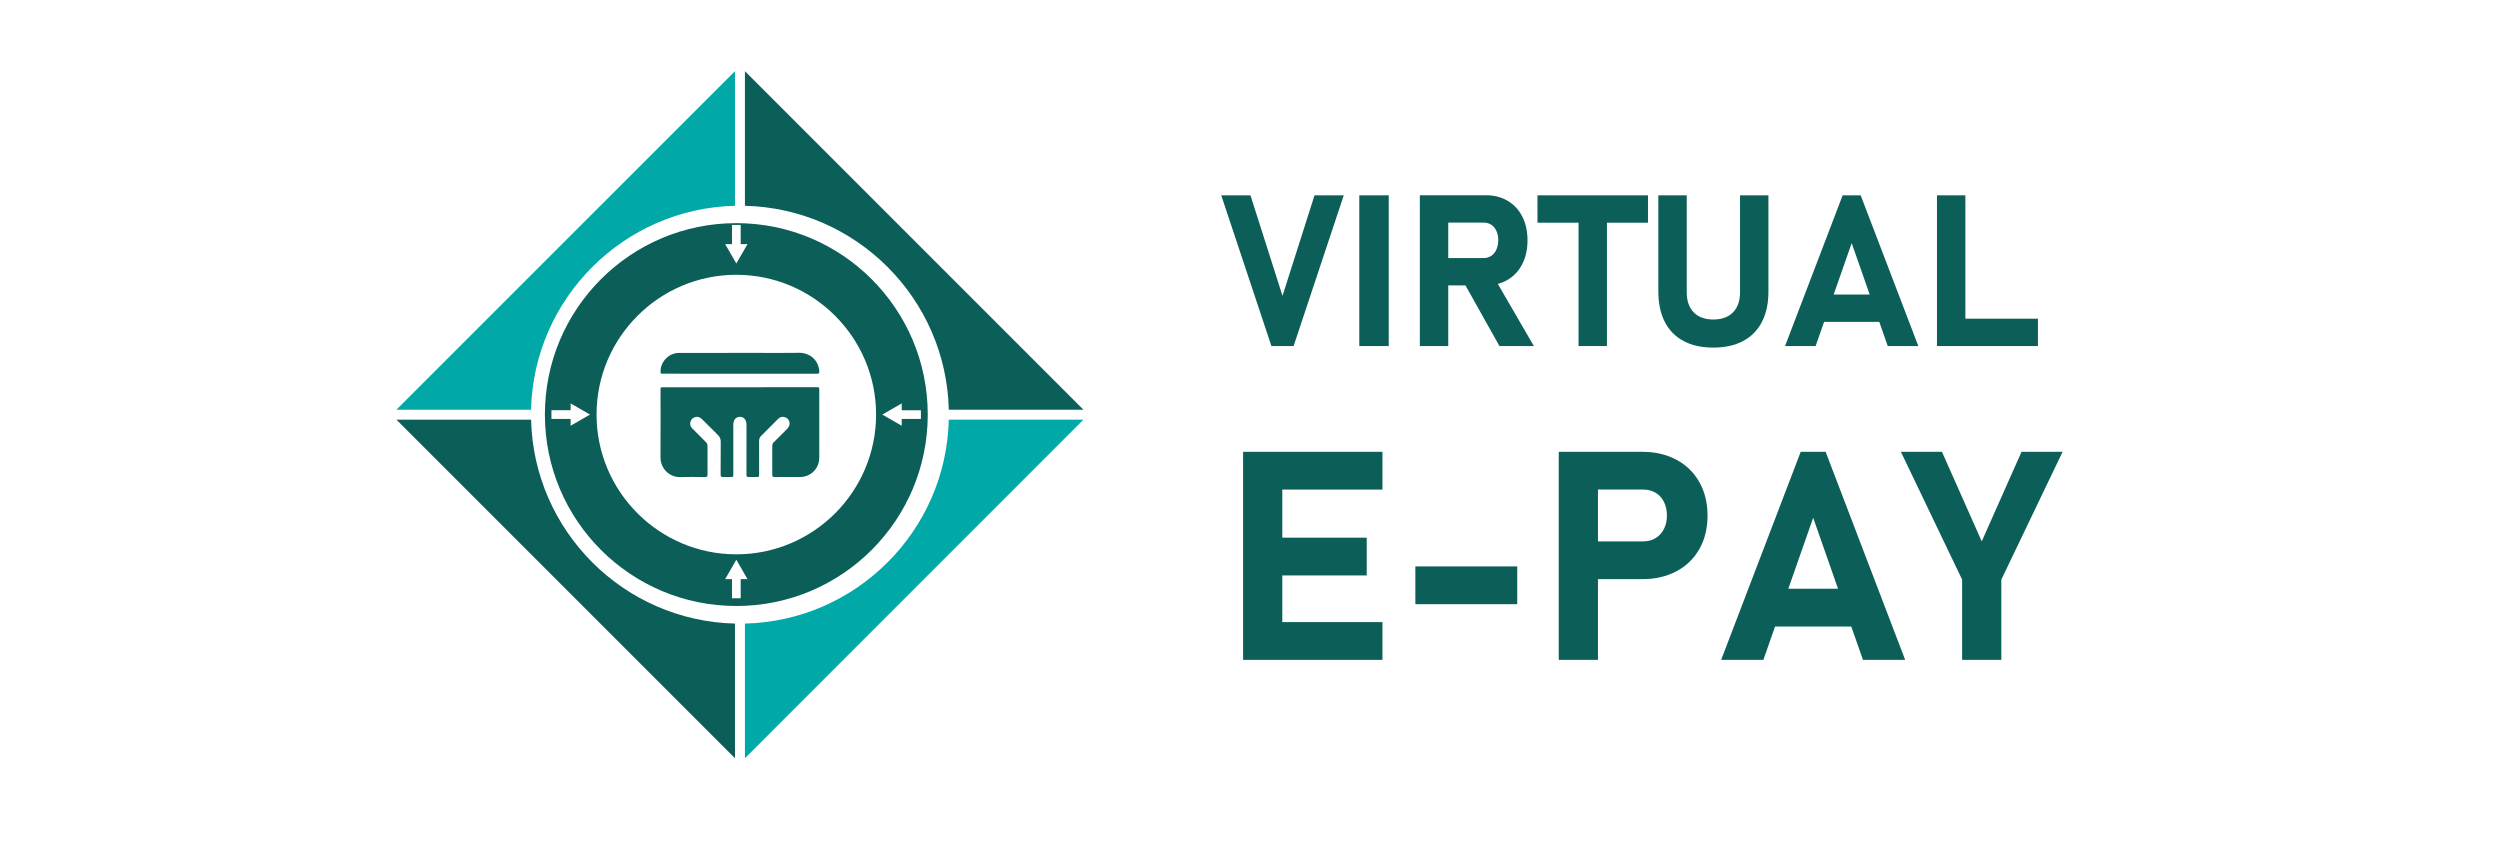 <svg xmlns="http://www.w3.org/2000/svg" xmlns:xlink="http://www.w3.org/1999/xlink" id="Capa_1" x="0px" y="0px" viewBox="0 0 1083.43 372.25" style="enable-background:new 0 0 1083.43 372.25;" xml:space="preserve"><style type="text/css">	.st0{fill:#0B5F58;}	.st1{fill:#00A9A8;}	.st2{fill:#FFFFFF;}	.st3{fill:#00857A;}</style><g>	<path class="st0" d="M319.1,96.7c-45.82,0-82.96,37.14-82.96,82.96s37.14,82.96,82.96,82.96s82.96-37.14,82.96-82.96  S364.92,96.7,319.1,96.7z M317.22,105.79v-8.31h3.77v8.31l2.96,0l-2.42,4.2l-2.42,4.2l-2.42-4.2l-2.42-4.2L317.22,105.79z   M251.49,182.09l-4.2,2.42l0-2.96h-8.31v-3.77h8.31l0-2.96l4.2,2.42l4.2,2.42L251.49,182.09z M320.99,250.97v8.31h-3.77v-8.31  l-2.96,0l2.42-4.2l2.42-4.2l2.42,4.2l2.42,4.2L320.99,250.97z M319.1,240.23c-33.4,0-60.57-27.17-60.57-60.57  s27.17-60.57,60.57-60.57s60.57,27.17,60.57,60.57S352.5,240.23,319.1,240.23z M390.78,184.51l-4.2-2.42l-4.2-2.42l4.2-2.42  l4.2-2.42l0,2.96h8.31v3.77h-8.31L390.78,184.51z"></path>	<path class="st1" d="M322.83,270.24v58.35l146.69-146.72h-58.34C410.05,230.09,371.04,269.1,322.83,270.24z"></path>	<path class="st0" d="M318.52,270.24c-48.22-1.14-87.23-40.15-88.36-88.37h-58.36l146.72,146.72V270.24z"></path>	<path class="st1" d="M318.52,89.19V30.84L171.79,177.56h58.36C231.28,129.33,270.3,90.32,318.52,89.19z"></path>	<path class="st0" d="M411.18,177.56h58.34L322.83,30.85v58.34C371.04,90.32,410.05,129.34,411.18,177.56z"></path>	<g>		<path class="st0" d="M320.73,167.82c-11.1,0-22.2,0-33.31,0c-1.16,0-1.16,0-1.16,1.14c0,9.73,0.04,19.47-0.02,29.2   c-0.03,4.99,3.98,8.72,8.53,8.59c3.58-0.11,7.17-0.04,10.75,0c0.82,0.01,1.11-0.21,1.1-1.07c-0.04-4.11-0.04-8.22,0-12.33   c0.01-0.77-0.23-1.31-0.77-1.83c-1.96-1.91-3.89-3.85-5.81-5.81c-0.81-0.82-1.16-1.8-0.81-2.96c0.33-1.11,1.09-1.78,2.19-2.03   c1.17-0.26,2.1,0.22,2.91,1.03c2.26,2.27,4.52,4.55,6.81,6.79c0.85,0.83,1.22,1.76,1.2,2.96c-0.04,4.72,0,9.44-0.04,14.16   c-0.01,0.86,0.26,1.12,1.1,1.08c1.07-0.06,2.16-0.01,3.23-0.02c1.16,0,1.16,0,1.16-1.15c0-7.14,0-14.28,0-21.42   c0-2.19,1.09-3.51,2.87-3.5c1.78,0.01,2.85,1.33,2.85,3.53c0,7.17,0.01,14.34-0.02,21.51c0,0.8,0.22,1.1,1.03,1.05   c1.02-0.06,2.04-0.01,3.06-0.01c1.4,0,1.4,0,1.4-1.35c0-4.75,0.01-9.5-0.01-14.25c0-0.84,0.22-1.56,0.8-2.15   c2.48-2.5,4.97-5,7.48-7.48c0.75-0.74,1.68-1.03,2.74-0.75c2.27,0.6,2.95,3.22,1.25,4.98c-1.92,1.99-3.89,3.94-5.87,5.87   c-0.5,0.49-0.69,1-0.69,1.69c0.03,4.14,0.03,8.28,0,12.41c-0.01,0.82,0.25,1.05,1.05,1.04c3.64-0.04,7.28-0.01,10.93-0.02   c0.52,0,1.06-0.01,1.56-0.11c4.1-0.81,6.82-4.11,6.82-8.31c0.01-9.76,0-19.52,0-29.29c0-1.2,0-1.2-1.19-1.2   C342.81,167.82,331.77,167.82,320.73,167.82z"></path>		<path class="st0" d="M320.6,161.96c11.13,0,22.26-0.01,33.39,0.02c0.85,0,1.18-0.26,1.06-1.1c-0.03-0.2-0.02-0.41-0.04-0.61   c-0.62-4.65-4.51-7.44-8.56-7.37c-6.12,0.11-12.24,0.03-18.36,0.03c-11.31,0-22.61-0.02-33.92,0.02c-4.15,0.01-7.76,3.6-7.91,7.73   c-0.05,1.26-0.04,1.27,1.21,1.27C298.51,161.96,309.56,161.96,320.6,161.96z"></path>	</g></g><g>	<g>		<path class="st0" d="M529.25,84.65h12.67l13.88,43.57l13.88-43.57h12.67l-21.74,65.32h-9.61L529.25,84.65z"></path>		<path class="st0" d="M601.84,149.97h-12.76V84.65h12.76V149.97z"></path>		<path class="st0" d="M615.32,84.61h12.31v65.36h-12.31V84.61z M620.21,111.83h22.73c1.26,0,2.37-0.31,3.32-0.94   c0.96-0.63,1.7-1.53,2.22-2.7c0.52-1.17,0.8-2.52,0.83-4.04c0-1.53-0.26-2.88-0.79-4.04c-0.52-1.17-1.27-2.07-2.22-2.7   c-0.96-0.63-2.08-0.94-3.37-0.94h-22.73V84.61h23.72c3.59,0,6.75,0.81,9.48,2.43c2.72,1.62,4.84,3.9,6.33,6.85   c1.5,2.95,2.25,6.37,2.25,10.26c0,3.89-0.75,7.32-2.25,10.26c-1.5,2.95-3.62,5.23-6.36,6.85s-5.89,2.43-9.46,2.43h-23.72V111.83z    M633.96,121.67l13.16-2.07l17.61,30.37h-14.91L633.96,121.67z"></path>		<path class="st0" d="M666.3,84.65h47.89v11.86H666.3V84.65z M684.09,90h12.31v59.97h-12.31V90z"></path>		<path class="st0" d="M729.6,147.79c-3.56-1.9-6.27-4.67-8.13-8.31c-1.86-3.64-2.79-8.02-2.79-13.14V84.65h12.31v42   c0,3.74,1,6.65,3.01,8.71c2.01,2.07,4.84,3.1,8.49,3.1c3.68,0,6.54-1.03,8.56-3.1s3.03-4.97,3.03-8.71v-42h12.31v41.69   c0,5.12-0.94,9.5-2.81,13.14c-1.87,3.64-4.6,6.41-8.18,8.31c-3.58,1.9-7.88,2.85-12.92,2.85S733.16,149.69,729.6,147.79z"></path>		<path class="st0" d="M798.55,84.65h7.82l24.98,65.32H818.1l-15.63-44.61l-15.63,44.61h-13.25L798.55,84.65z M785.57,127.64h34.37   v11.86h-34.37V127.64z"></path>		<path class="st0" d="M839.43,84.65h12.31v65.32h-12.31V84.65z M844.91,138.11h38.27v11.86h-38.27V138.11z"></path>		<path class="st0" d="M538.72,195.8h16.99v90.17h-16.99V195.8z M544.86,195.8h54.26v16.37h-54.26V195.8z M544.86,233.01h47.44   v16.37h-47.44V233.01z M544.86,269.6h54.26v16.37h-54.26V269.6z"></path>		<path class="st0" d="M657.53,245.47v16.37h-44.15v-16.37H657.53z"></path>		<path class="st0" d="M675.52,195.8h16.99v90.17h-16.99V195.8z M683.27,234.62h28.83c2.03,0,3.81-0.46,5.36-1.4   c1.55-0.93,2.76-2.24,3.63-3.94c0.87-1.69,1.3-3.64,1.3-5.83c0-2.23-0.42-4.21-1.27-5.92c-0.85-1.71-2.05-3.04-3.6-3.97   c-1.55-0.93-3.36-1.4-5.43-1.4h-28.83V195.8h28.4c5.62,0,10.57,1.15,14.85,3.44c4.28,2.29,7.6,5.53,9.95,9.71   c2.36,4.18,3.54,9.01,3.54,14.51c0,5.5-1.18,10.33-3.54,14.48c-2.36,4.16-5.67,7.37-9.95,9.64c-4.28,2.27-9.23,3.41-14.85,3.41   h-28.4V234.62z"></path>		<path class="st0" d="M780.38,195.8h10.79l34.48,90.17h-18.29l-21.58-61.58l-21.58,61.58H745.9L780.38,195.8z M762.46,255.15h47.44   v16.37h-47.44V255.15z"></path>		<path class="st0" d="M867.32,251.18v34.79h-16.99v-34.79l-26.54-55.38h17.8l17.24,38.82l17.24-38.82h17.8L867.32,251.18z"></path>	</g></g></svg>